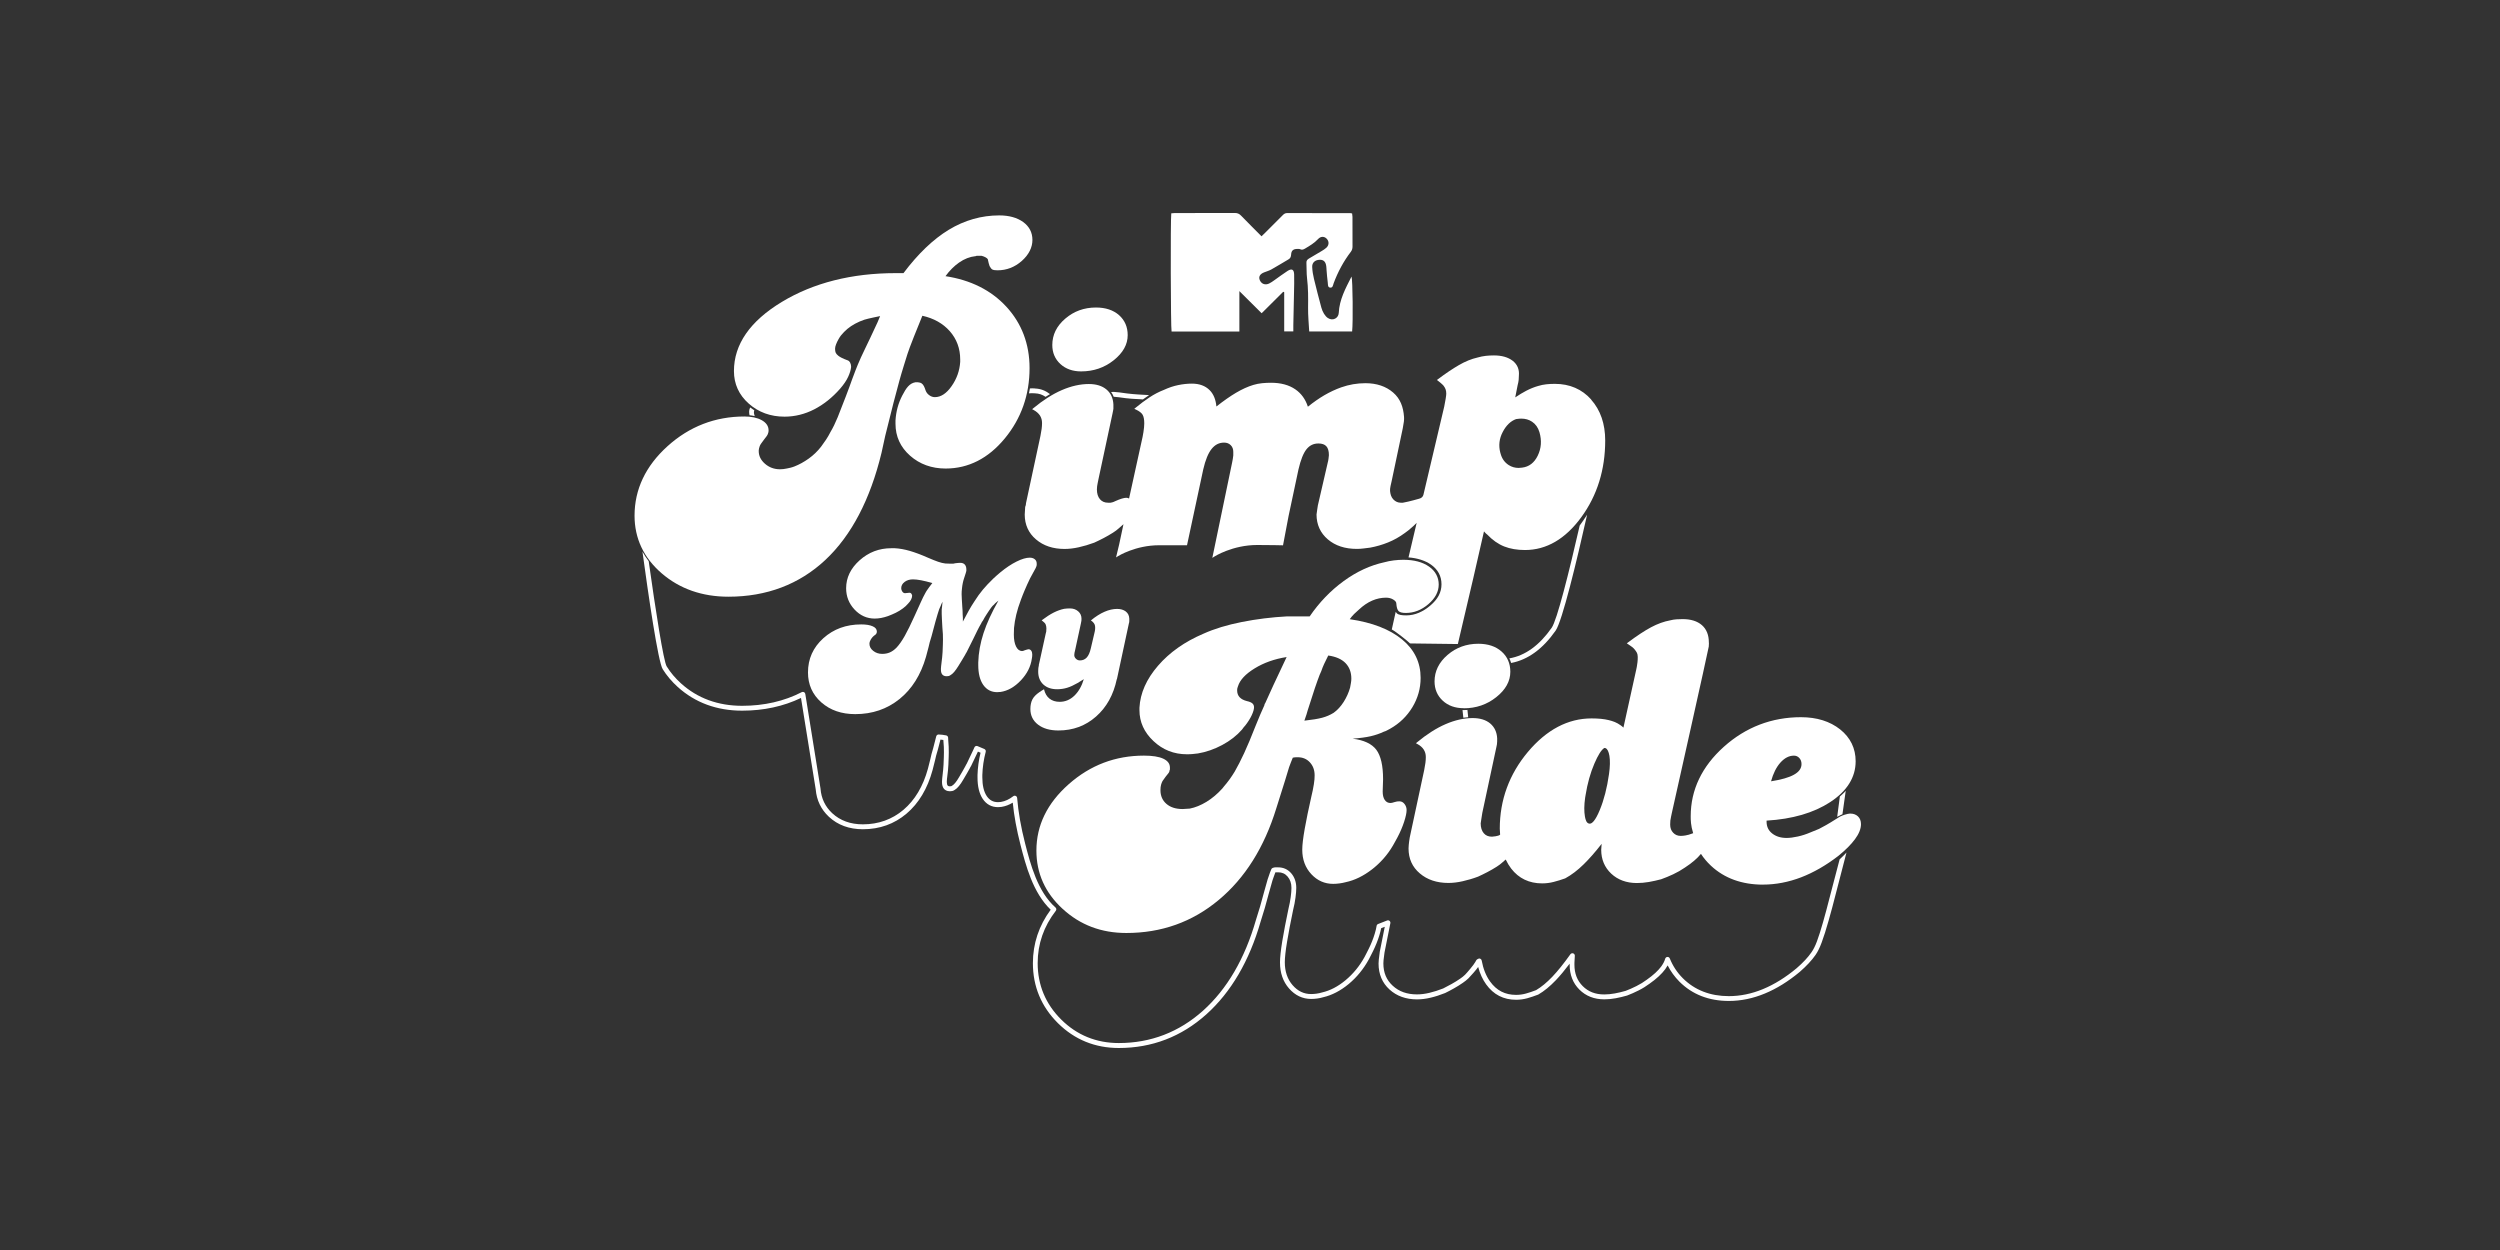 <?xml version="1.0" encoding="utf-8"?>
<svg xmlns="http://www.w3.org/2000/svg" id="PlutoTV_CHANNELS" viewBox="0 0 576 288">
  <rect x="0" y="0" width="576" height="288" fill="#333333" stroke="none"/>
  <defs>
    <style>.cls-1{fill:none;}.cls-2{fill:#fff;}</style>
  </defs>
  <g id="Pimp_My_Ride">
    <path class="cls-2" d="m167.82,137.48c-6.05,0-11.21-1.81-15.36-5.38-4.15-3.58-6.26-8.05-6.26-13.29,0-6.06,2.55-11.44,7.58-15.99,5.03-4.55,10.99-6.86,17.73-6.86,1.61,0,2.95.28,3.97.84,1.06.58,1.6,1.38,1.6,2.35,0,0,.06.67-.47,1.38-.24.32-.7.89-1.27,1.7-.5.71-.53,1.56-.53,1.67,0,1.14.47,2.1,1.44,2.95.96.84,2.12,1.27,3.45,1.27.55,0,1.09-.06,1.6-.18.52-.11,1.06-.2,1.74-.47,1.1-.43,2.21-1.04,3.3-1.82,1.08-.77,2.04-1.7,2.85-2.75.37-.49.75-1.03,1.13-1.6.37-.56.72-1.16,1.03-1.78.56-.94,1.12-2.08,1.66-3.4.53-1.32,1.14-2.87,1.85-4.74.63-1.65,1.13-2.99,1.47-3.98.34-1,1.29-3.34,1.29-3.34.44-1.06,1-2.3,1.67-3.67.64-1.31,1.59-3.31,2.89-6.12.06-.12.47-1.17.6-1.44-.05.01-2.88.58-3.63.83-.75.25-1.47.57-2.14.93-.19.13-.93.56-.93.56-.56.37-1.1.82-1.62,1.35-.52.52-.94,1.06-1.24,1.61-.26.45-.45.86-.6,1.25-.15.38-.22.72-.22,1.01,0,.4.06.72.16.93.11.22.31.45.6.68.24.18.51.35.81.49.31.16.72.33,1.21.51.3.07.54.28.7.59.14.29.22.61.22.97-.07.68-.3,1.45-.69,2.29-.38.84-1,1.75-1.84,2.72-1.79,2.04-3.79,3.64-5.96,4.76-2.18,1.12-4.49,1.69-6.86,1.69-3.21,0-5.99-1.01-8.24-3.01-2.26-2-3.41-4.52-3.41-7.5,0-6.14,3.71-11.5,11.04-15.93,7.28-4.4,16.11-6.63,26.24-6.63h1.78c3.34-4.45,6.85-7.81,10.44-9.99,3.63-2.2,7.54-3.31,11.62-3.31,2.26,0,4.11.51,5.51,1.52,1.42,1.03,2.14,2.42,2.14,4.14s-.83,3.4-2.46,4.84c-1.62,1.43-3.5,2.15-5.58,2.15-.55,0-.93-.06-1.16-.17-.24-.12-.46-.39-.68-.82v-.02s-.01-.02-.01-.02c-.07-.19-.13-.4-.19-.63-.07-.24-.13-.51-.19-.83v-.02s0-.02,0-.02c0,0,0,0,0,0,0,0,0-.01-.02-.03l-.02-.02v-.02c-.11-.15-.31-.3-.58-.44-.29-.14-.58-.25-.86-.31h-.97c-.12,0-.22.02-.32.07l-.04.02h-.05c-1.28.13-2.55.62-3.78,1.48-1.14.8-2.19,1.85-3.12,3.13,5.8.88,10.5,3.23,13.99,7,3.57,3.86,5.38,8.63,5.38,14.18,0,6.17-1.92,11.62-5.71,16.21-3.8,4.6-8.38,6.93-13.63,6.93-3.21,0-5.97-1-8.19-2.96-2.23-1.97-3.36-4.44-3.36-7.36v-.76c.13-2.07.65-3.99,1.55-5.72.91-1.77,1.67-2.83,3.01-3.07,0,0,.4-.03.63,0s.57.08.8.23c.23.15.41.37.56.66.07.14.13.29.2.45.06.16.13.34.19.54.17.46.45.82.86,1.11.4.29.82.43,1.28.43,1.37,0,2.66-.84,3.83-2.51,1.2-1.69,1.87-3.58,2-5.62v-.55c0-2.52-.81-4.72-2.41-6.53-1.57-1.77-3.69-2.96-6.31-3.54-.91,2.19-3.11,7.68-3.43,8.8-.06.18-1.45,4.6-1.85,6.12l-1.38,5.18-1.9,7.59-.85,3.89c-2.6,10.77-6.95,19.07-12.94,24.68-6,5.62-13.52,8.47-22.34,8.47Z"/>
    <path class="cls-2" d="m249.09,85.57c2.85,0,5.35-.85,7.5-2.56,2.15-1.71,3.23-3.64,3.23-5.79,0-1.9-.67-3.43-1.99-4.61-1.33-1.17-3.1-1.76-5.32-1.76-2.72,0-5.08.85-7.07,2.56-2,1.71-2.99,3.74-2.99,6.08,0,1.77.62,3.23,1.85,4.37,1.24,1.14,2.84,1.71,4.8,1.71Z"/>
    <path class="cls-1" d="m254.98,92.08c-.46.89-.15,2.48.45,3.51.04,0,.07.01.11.03.26.09.35.27.38.46l.2-.92c.13-.32.19-.65.19-1v-1c-.03-.65-.16-1.23-.38-1.74-.45.07-.76.29-.94.66Z"/>
    <path class="cls-1" d="m244.74,94.17c.41.92.8,2.72.17,3.92-.28.53-.73.89-1.31,1.04-.13.52-.39.96-.75,1.28.04.09.07.19.11.28.43-.63.95-1.22,1.56-1.77,2-1.8,4.39-2.71,7.11-2.71,1.1,0,2.12.16,3.03.48.02-.05.04-.1.06-.16-.83-1.17-1.51-3.44-.72-4.97.22-.43.62-.91,1.33-1.14-.16-.19-.33-.37-.53-.53-.95-.79-2.25-1.19-3.89-1.19-1.96,0-4,.46-6.13,1.38-.75.32-1.5.71-2.26,1.14.99.86,1.77,1.92,2.23,2.94Z"/>
    <path class="cls-2" d="m173.88,95.86c-.15-.54-.27-.8-.09-1.32-.32-.2-.64-.43-.95-.66-.32.67-.27,1.1-.15,1.79.42.04.81.11,1.19.2Z"/>
    <path class="cls-2" d="m259.6,91.76c1.42.19,2.59.15,3.72.27.43-.31,1.39-.96,1.44-1-1.52-.09-3.39-.16-5.01-.37-1.4-.19-2.46-.35-3.13-.37-.23,0-.43,0-.62.03.25.33.44.7.59,1.09.62.03,1.65.18,3.01.36Z"/>
    <path class="cls-2" d="m238.47,89.5c-.44-.02-.69-.05-1.18-.01-.07.38-.14.76-.22,1.14.49-.05.8-.04,1.36-.01.97.04,1.69.29,2.47.81.34-.22.68-.43,1.02-.63-1.04-.79-2.09-1.23-3.45-1.29Z"/>
    <path class="cls-2" d="m337.25,163.17c-1.97,0-3.6-.58-4.84-1.73-1.25-1.15-1.89-2.65-1.89-4.44,0-2.35,1.01-4.41,3.01-6.12,1.98-1.7,4.36-2.56,7.07-2.56,2.22,0,4.02.6,5.35,1.78,1.35,1.19,2.03,2.76,2.03,4.68,0,2.17-1.09,4.14-3.25,5.85-2.13,1.7-4.65,2.56-7.48,2.56Z"/>
    <path class="cls-2" d="m406.2,203.82c-4.86,0-8.89-1.46-11.99-4.35-.88-.82-1.66-1.74-2.31-2.74-.84,1.04-2.08,2.1-3.7,3.16-.84.58-1.75,1.1-2.69,1.54-.93.44-1.87.82-2.78,1.15-.93.25-1.88.46-2.84.63-.94.16-1.86.24-2.75.24-2.39,0-4.38-.73-5.91-2.16-1.53-1.44-2.31-3.29-2.31-5.5l.1-1.37c-1.48,1.9-2.87,3.48-4.14,4.72-1.39,1.37-2.82,2.45-4.23,3.22h-.02s-.02.02-.02.02c-.92.33-1.78.59-2.63.81-.87.23-1.77.34-2.68.34-2.98,0-5.38-1.15-7.13-3.42-.48-.63-.9-1.33-1.25-2.08-.24.2-.48.41-.72.63-.39.36-.84.7-1.36,1.03-.69.44-1.42.86-2.15,1.24-.74.39-1.47.74-2.15,1.05-1.2.45-2.4.8-3.56,1.06-1.15.26-2.25.39-3.28.39-2.65,0-4.86-.74-6.57-2.2-1.73-1.46-2.6-3.39-2.6-5.74,0-.28.05-1.21.28-2.56l3.33-15.53c.12-.62.22-1.17.28-1.64.06-.45.09-.9.09-1.34,0-.65-.16-1.22-.48-1.72-.32-.5-.82-.94-1.48-1.29l-.32-.17.28-.23c2.22-1.84,4.43-3.25,6.56-4.17,2.14-.93,4.24-1.4,6.22-1.4,1.7,0,3.06.42,4.05,1.24,1,.84,1.54,2,1.61,3.45,0,0,.06,1.23-.2,2.08l-3.22,15.05c0,.13-.38,2.26-.38,2.44,0,.95.24,1.71.7,2.26.46.55,1.08.81,1.9.81,0,0,1.55-.09,1.88-.47-.05-.72-.08-1.2-.08-1.37,0-6.61,2.18-12.56,6.47-17.68,4.31-5.13,9.24-7.73,14.67-7.73,1.58,0,2.91.13,3.95.39,1.03.26,1.82.52,2.8,1.23.14.07.48.39.6.5h0s2.96-13.41,2.96-13.41c.06-.2.63-2.94.15-3.82-.22-.4-.61-.97-1.1-1.34-.26-.2-1.23-.85-1.23-.85l.28-.21c2.03-1.52,3.81-2.69,5.3-3.49,1.5-.8,2.98-1.33,4.39-1.59.52-.13,1-.21,1.45-.24.46-.03.94-.05,1.44-.05,1.89,0,3.38.47,4.44,1.39,1.06.93,1.6,2.27,1.6,3.98,0,0,.05.29-.02.96s-8.52,38.39-8.52,38.39c0,.07-.31,1.36-.33,1.7-.03.33-.04.64-.04.93,0,.77.22,1.38.69,1.87.46.49,1.03.72,1.72.73.74,0,1.68-.2,1.79-.26h.03c.39-.14.75-.26,1.06-.36,0,0,0-.01,0-.02-.55-1.76-.56-3-.56-3.9,0-6.07,2.57-11.45,7.63-15.99,5.06-4.53,11.04-6.82,17.78-6.82,3.64,0,6.68.95,9.03,2.82,2.36,1.89,3.56,4.36,3.56,7.34,0,3.69-1.97,6.85-5.86,9.4-3.8,2.49-8.73,3.92-14.66,4.27v.24c0,1.14.42,2.03,1.28,2.71.87.69,1.98,1.04,3.31,1.04.75,0,1.62-.11,2.61-.33,1-.22,2-.55,2.99-.98.61-.23,1.31-.51,1.89-.77,0,0,1.24-.67,1.65-.89.39-.21,1.43-.84,3.17-1.94,1.57-.75,2.41-.7,2.41-.7.7,0,1.28.21,1.74.64.46.43.7,1.03.7,1.79,0,1.06-.46,2.23-1.38,3.47-.9,1.22-2.19,2.51-3.84,3.85-2.8,2.16-5.68,3.82-8.56,4.93-2.9,1.11-5.85,1.68-8.78,1.68Zm-40.98-20.06c-.25,1.74-.26,3.21-.05,4.39.13.73.36,1.49.94,1.6,0,0,.08.02.19.02.45,0,1.22-.55,2.29-3.14.97-2.35,1.68-5.12,2.12-8.25.25-1.73.28-3.16.1-4.24-.17-.97-.46-1.57-.85-1.74-.07-.05-.17-.09-.32-.07-.68.41-1.45,1.63-2.3,3.62-.91,2.11-1.59,4.55-2.02,7.24-.03.17-.1.58-.1.58Zm48.1-9.66c-1.13,0-2.18.55-3.14,1.63-.92,1.04-1.64,2.48-2.13,4.28,2.37-.37,4.15-.88,5.29-1.53,1.16-.65,1.73-1.45,1.73-2.44,0-.57-.17-1.03-.51-1.4-.33-.36-.74-.54-1.24-.54Z"/>
    <path class="cls-1" d="m423.9,183.72c-.69.65-1.48,1.27-2.37,1.85-3.78,2.48-8.68,3.92-14.54,4.29h0c0,1.07.39,1.9,1.19,2.53.82.66,1.89.99,3.16.99.73,0,1.59-.11,2.56-.32.98-.21,1.97-.54,2.94-.97h.02s.02-.02.02-.02c.4-.13.76-.27,1.11-.42.38-.16.76-.33,1.11-.51.09-.04.16-.08.22-.11l.06-.03s.03-.01.07-.06l.06-.05.07-.03c.12-.06.42-.22.79-.42.36-.19,1.28-.75,2.8-1.71,0-.01,0-.03,0-.04l.73-4.98Z"/>
    <polygon class="cls-1" points="338.18 165.77 338.19 165.77 338.19 165.77 338.18 165.77"/>
    <path class="cls-1" d="m309.18,161.46c.63-.99,1.11-2.04,1.41-3.12.06-.3.12-.64.18-1.01.06-.38.09-.69.09-.97,0-1.33-.39-2.39-1.19-3.22-.75-.77-1.88-1.3-3.36-1.56-.31.62-.57,1.16-.78,1.61-.25.53-.46,1.07-.64,1.61v.03s-.03.03-.03.03c-.05.11-.11.24-.18.39-.06.15-.12.3-.2.45-.32.82-.68,1.83-1.07,3-.4,1.18-.96,2.9-1.65,5.1-.06.25-.15.57-.29,1.01-.06.21-.13.43-.21.65,1.37-.17,2.45-.35,3.22-.56.9-.24,1.74-.6,2.51-1.07.82-.59,1.56-1.39,2.18-2.37Z"/>
    <path class="cls-2" d="m244.83,209.4c4.02,3.71,8.91,5.56,14.67,5.56,8.11,0,15.2-2.53,21.27-7.59,6.08-5.06,10.51-12.11,13.29-21.14l2-6.35.95-3.13c.29-.76.6-1.61.85-2.18.5-.12,1.08-.1,1.14-.1,1.14,0,2.08.39,2.8,1.18.73.79,1.09,1.78,1.09,2.98,0,.57-.03,1.2-.18,2.08s-.33,1.89-.58,2.84c-.63,2.78-1.14,5.24-1.52,7.39-.38,2.15-.57,3.76-.57,4.83,0,2.27.7,4.15,2.09,5.64,1.39,1.49,3.07,2.23,5.03,2.23.44,0,.92-.03,1.43-.1.5-.06.98-.16,1.43-.28,2.09-.44,4.11-1.43,6.08-2.95,1.96-1.52,3.58-3.35,4.84-5.51.19-.32.37-.63.53-.95.16-.32.33-.63.52-.95.63-1.2,1.14-2.39,1.52-3.56.38-1.17.57-2.07.57-2.71,0-.51-.16-.97-.47-1.38-.32-.41-.7-.62-1.14-.62-.22,0-.44-.04-1.24.19-.19.06-.35.11-.48.14-.13.03-.25.05-.38.05-.57,0-1.02-.24-1.33-.71-.32-.47-.47-1.12-.47-1.93l.09-2.83c0-3.15-.52-5.41-1.56-6.8-1.05-1.38-2.87-2.23-5.46-2.55,1.71-.13,3.1-.32,4.18-.57,1.08-.25,2.09-.6,3.04-1.05.25-.06.49-.16.71-.29.22-.12.46-.25.71-.38,2.15-1.21,3.86-2.86,5.13-4.95,1.26-2.09,1.9-4.35,1.9-6.76,0-3.56-1.42-6.51-4.27-8.86-2.85-2.35-6.87-3.91-12.06-4.67.31-.44.65-.84,1-1.19.35-.35.71-.68,1.09-1,1.01-.95,2.04-1.65,3.09-2.1,1.04-.45,2.1-.67,3.18-.67.63,0,1.19.14,1.66.43.48.29.71.59.71.9.06.89.24,1.47.52,1.76.28.28.84.43,1.66.43,1.9,0,3.64-.68,5.22-2.04,1.58-1.36,2.37-2.86,2.37-4.51s-.74-3.09-2.23-4.13c-1.49-1.05-3.47-1.57-5.93-1.57-.7,0-1.43.05-2.19.14-.76.09-1.48.24-2.18.43-3.23.7-6.35,2.14-9.36,4.33-3.01,2.19-5.62,4.9-7.84,8.14h-5.22c-3.55.19-7.01.62-10.4,1.29-3.39.67-6.35,1.57-8.88,2.71-4.31,1.84-7.79,4.3-10.45,7.38-2.66,3.08-4.09,6.3-4.27,9.66v.57c0,2.72,1.08,5.1,3.23,7.12,2.15,2.03,4.72,3.04,7.69,3.04.44,0,.87-.01,1.28-.05.41-.03.84-.08,1.28-.14,1.9-.32,3.77-.97,5.6-1.95,1.83-.98,3.35-2.17,4.56-3.56.12-.19.25-.36.38-.52.13-.16.25-.3.38-.43.63-.82,1.13-1.61,1.48-2.37.35-.76.52-1.36.52-1.8,0-.38-.13-.68-.38-.9-.25-.22-.67-.4-1.23-.52-.76-.19-1.33-.49-1.71-.9-.38-.41-.57-.93-.57-1.57,0-.19.01-.36.05-.52.03-.16.08-.3.14-.43.45-1.46,1.73-2.83,3.85-4.13,2.12-1.3,4.57-2.17,7.36-2.61-1.32,2.79-2.34,4.94-3.04,6.46-.7,1.52-1.33,2.91-1.9,4.18-.06.06-.11.14-.14.24-.03.09-.05.18-.05.24-.31.7-.63,1.41-.95,2.14-.32.73-.67,1.57-1.04,2.52-1.01,2.59-1.9,4.7-2.66,6.35-.76,1.64-1.49,3.06-2.18,4.26-.38.63-.78,1.23-1.19,1.8-.41.57-.84,1.1-1.28,1.61-.06.06-.13.14-.19.24-.06.09-.12.18-.19.24-1.14,1.26-2.36,2.29-3.66,3.08-1.3.79-2.58,1.31-3.85,1.56-.32,0-.6.02-.86.05-.25.03-.51.05-.76.05-1.58,0-2.83-.39-3.75-1.19-.92-.79-1.38-1.85-1.38-3.17,0-.5.05-.91.14-1.23.09-.32.2-.6.33-.85.57-.82.98-1.37,1.24-1.66.25-.28.38-.55.38-.8.06-.06.09-.16.09-.28v-.38c0-.89-.51-1.56-1.52-2.04-1.01-.47-2.5-.71-4.46-.71-6.59,0-12.36,2.19-17.33,6.58-4.97,4.39-7.45,9.49-7.45,15.3,0,5.24,2.01,9.72,6.03,13.42Zm56.17-44.73c.13-.41.23-.74.29-1,.7-2.21,1.25-3.92,1.66-5.13.41-1.2.77-2.22,1.09-3.04.06-.13.13-.27.19-.43.07-.16.13-.3.19-.43.19-.57.41-1.12.66-1.66.25-.54.57-1.19.95-1.95,1.77.25,3.1.84,3.99,1.76.88.92,1.33,2.11,1.33,3.56,0,.32-.03.66-.1,1.04-.06.38-.13.73-.19,1.04-.32,1.14-.81,2.23-1.47,3.28-.67,1.05-1.44,1.89-2.32,2.52-.82.51-1.71.89-2.66,1.14-.95.25-2.31.48-4.08.67.19-.51.35-.97.47-1.38Z"/>
    <path class="cls-2" d="m423.9,183.53s-.61,4.66-.61,4.67c.67-.38,1.21-.6,1.21-.6l.76-5.41c-.4.5-.87.87-1.37,1.34Z"/>
    <path class="cls-2" d="m423.85,198c-2,7.38-4.27,17.29-5.84,20.31-.19.39-.4.75-.64,1.09-.8,1.17-1.96,2.41-3.43,3.68-2.53,2.11-5.14,3.73-7.75,4.81-2.61,1.08-5.25,1.62-7.86,1.62-4.29,0-7.86-1.39-10.6-4.12-1.31-1.31-2.32-2.84-3.01-4.56-.09-.22-.31-.37-.55-.35-.24.01-.44.18-.51.41-.15.56-.46,1.15-.9,1.77-.73.99-1.85,2.02-3.33,3.06-.72.54-1.52,1.04-2.39,1.47-.87.43-1.7.81-2.48,1.1-.86.25-1.71.45-2.53.6-.82.15-1.64.23-2.42.23-2.04,0-3.66-.63-4.95-1.92-1.29-1.3-1.91-2.91-1.91-4.93v-.43c0-.07.09-1.66.09-1.66,0-.24-.16-.46-.39-.53-.23-.07-.48.01-.63.21-1.51,2.12-2.91,3.87-4.19,5.21-1.25,1.31-2.5,2.34-3.72,3.06-.81.31-1.57.57-2.33.78-.75.21-1.52.31-2.28.31-2.54,0-4.5-1.01-5.99-3.09-.93-1.29-1.58-2.92-1.93-4.83-.03-.18-.15-.33-.32-.41-.17-.08-.36-.06-.52.03,0,0-.21.13-.26.16-.11.06-.31.46-.36.55-.34.66-2,2.59-2.37,2.95-.33.32-.72.64-1.16.93-.62.43-1.26.82-1.95,1.21-.66.37-1.31.71-1.93,1.02-1.09.43-2.16.77-3.17,1.01-1,.24-1.97.36-2.87.36-2.29,0-4.12-.65-5.58-1.99-1.45-1.33-2.16-3.01-2.16-5.15,0-.25.01-.49.04-.75.03-.28.22-1.62.22-1.75l1.35-6.76c.04-.2-.03-.41-.19-.54-.16-.13-.37-.17-.56-.09-.74.3-1.42.56-2.07.81-.19.07-.32.24-.35.44-.08.52-.22,1.11-.43,1.8-.34,1.13-.8,2.3-1.37,3.45-.17.31-.34.65-.49.97-.15.32-.31.63-.48.93-1.14,2.08-2.61,3.88-4.37,5.35-1.75,1.46-3.57,2.41-5.42,2.83-.01,0-.03,0-.04.01-.39.12-.81.21-1.24.27-.44.06-.86.09-1.25.09-1.67,0-3.06-.67-4.26-2.04-1.19-1.37-1.8-3.14-1.8-5.27,0-1.04.17-2.64.52-4.74.35-2.11.82-4.59,1.4-7.35.24-.97.43-1.92.54-2.81.12-.9.18-1.65.18-2.25,0-1.33-.39-2.46-1.15-3.35-.79-.92-1.81-1.38-3.03-1.38h-.66c-.16,0-.33.04-.59.13-.15.05-.26.16-.32.31-.24.57-.42,1.06-.55,1.47-.15.47-.22.65-.24.7-.01.02-.02.05-.03.07l-.88,3.13-.88,3.2-.97,3.14c-2.55,8.89-6.65,15.91-12.19,20.88-5.52,4.94-12.05,7.45-19.4,7.45-5.18,0-9.64-1.82-13.25-5.4-3.61-3.58-5.44-7.96-5.44-13.02,0-4.42,1.41-8.47,4.18-12.05.18-.23.15-.57-.07-.76-4.14-3.64-5.79-10.06-7-14.74-.97-3.79-1.57-7.22-1.84-10.5-.02-.21-.14-.38-.33-.47-.07-.03-.15-.05-.22-.05-.12,0-.24.04-.34.12-.91.71-1.87,1.16-2.85,1.32-.13,0-.26.01-.39.03-.09.01-.18.02-.29.02-1.11,0-1.95-.46-2.59-1.41-.67-1.01-1.01-2.46-1.01-4.3v-.55c.05-1.75.31-3.54.78-5.34.07-.27-.07-.54-.32-.65-.52-.22-1.04-.44-1.56-.66-.28-.12-.6,0-.72.28-.11.23-.21.47-.32.71l-1.43,3.01c-.06.1-.12.2-.18.31-.06.11-.13.24-.19.37-.21.37-.42.75-.64,1.14-.22.39-.49.84-.79,1.35-.31.54-.61.98-.88,1.3-.24.29-.48.51-.69.63-.02.01-.04.03-.07.05-.05.04-.11.07-.16.08-.1.02-.2.03-.3.03-.37,0-.48-.13-.52-.18-.12-.15-.19-.42-.19-.78v-.24c0-.17.01-.35.04-.54.03-.22.07-.62.14-1.18.03-.18.06-.45.09-.79.03-.35.06-.77.09-1.26.03-.73.05-1.34.07-1.83.02-.5.02-.84.02-1.04,0-.4,0-.83-.02-1.28-.02-.46-.05-1-.11-1.61,0-.15-.01-.3-.02-.48-.01-.25-.2-.47-.45-.52-.59-.12-1.16-.19-1.72-.21-.26-.01-.5.16-.57.42-.33,1.32-.57,2.23-.7,2.73-.14.54-.28,1.02-.4,1.4,0,.02,0,.03-.01.05-.06.28-.14.64-.25,1.08-.12.49-.32,1.28-.56,2.22-1.11,4.05-3.01,7.23-5.64,9.46-2.61,2.21-5.76,3.34-9.34,3.34-2.86,0-5.23-.86-7.06-2.56-1.61-1.5-2.52-3.39-2.7-5.62,0-.01,0-.03,0-.04l-3.51-21.83c-.03-.18-.14-.33-.3-.41-.16-.08-.35-.08-.51,0-4.06,2.09-8.68,3.15-13.74,3.15-5.56,0-10.3-1.74-14.09-5.17-1.3-1.18-2.4-2.47-3.25-3.85,0,0-.02-.03-.03-.04-.72-1.02-2.6-13.13-4.16-24.26-.54-.71-1.02-1.44-1.44-2.2,1.35,9.86,3.62,25.53,4.68,27.1.91,1.46,2.07,2.83,3.45,4.08,4.01,3.62,9,5.46,14.84,5.46,4.96,0,9.51-.99,13.56-2.93l3.39,21.06c.21,2.51,1.23,4.64,3.05,6.33,2.04,1.9,4.67,2.86,7.82,2.86,3.86,0,7.24-1.21,10.06-3.6,2.8-2.37,4.82-5.74,5.99-10.02.25-.95.45-1.75.57-2.25.1-.44.18-.79.25-1.08.12-.4.26-.88.41-1.42.12-.44.31-1.2.59-2.29.22.02.44.05.67.09v.04s0,.02,0,.03c.06.59.1,1.12.11,1.55.01.43.02.85.02,1.24,0,.19,0,.52-.02,1.01-.02.49-.04,1.1-.07,1.81-.03.47-.06.88-.09,1.22-.03.4-.06.6-.08.7,0,.01,0,.03,0,.04-.06.56-.11.95-.13,1.17-.03.24-.05.47-.05.69v.24c0,.64.15,1.15.44,1.5.22.27.64.58,1.38.58.19,0,.37-.02.56-.06.2-.05.4-.14.57-.27.32-.19.63-.48.95-.87.31-.37.64-.86.98-1.45.3-.51.57-.96.8-1.36.23-.4.45-.79.66-1.17,0-.01.01-.02.02-.03.05-.12.11-.22.16-.32.05-.1.11-.19.16-.27.01-.02.03-.04.04-.07l1.45-3.05c.03-.07.07-.15.1-.22.2.09.41.17.61.26-.42,1.72-.65,3.45-.7,5.14v.57c0,2.07.4,3.72,1.2,4.92.85,1.27,2.03,1.91,3.52,1.91.15,0,.3,0,.44-.03.12-.02.25,0,.37-.03.89-.14,1.76-.47,2.59-.98.3,3.05.89,6.24,1.78,9.72,1.21,4.68,2.85,11.04,6.96,14.95-2.72,3.68-4.1,7.82-4.1,12.32,0,5.37,1.94,10.02,5.77,13.82,3.83,3.8,8.55,5.72,14.03,5.72,7.64,0,14.42-2.6,20.15-7.74,5.7-5.11,9.92-12.31,12.52-21.39l.97-3.15.88-3.21.87-3.09c.07-.17.17-.44.27-.78.1-.31.23-.69.41-1.12h.64c.89,0,1.61.32,2.18.99.59.69.88,1.55.88,2.62,0,.55-.06,1.26-.17,2.1-.11.85-.29,1.75-.52,2.71-.59,2.8-1.06,5.29-1.42,7.42-.35,2.16-.53,3.82-.53,4.92,0,2.41.7,4.43,2.08,6,1.4,1.6,3.12,2.42,5.1,2.42.44,0,.91-.03,1.4-.1.48-.06.95-.17,1.39-.3,2.01-.46,3.98-1.49,5.87-3.05,1.87-1.56,3.42-3.46,4.63-5.67.18-.32.34-.64.51-.99.14-.31.31-.62.47-.93.6-1.23,1.09-2.45,1.45-3.64.18-.6.32-1.13.41-1.62.27-.1.55-.21.83-.32l-1.16,5.8s-.01.07-.01.11c0,.08-.19,1.42-.21,1.69-.03.29-.05.58-.05.87,0,2.44.85,4.45,2.52,5.97,1.66,1.51,3.79,2.28,6.34,2.28.99,0,2.05-.13,3.13-.39,1.07-.25,2.19-.61,3.34-1.07.01,0,.03-.01.04-.02.65-.32,1.33-.67,2.01-1.06.72-.4,1.38-.82,2.02-1.26.49-.33.93-.68,1.32-1.06.37-.36,1.91-2.08,2.23-2.61.41,1.54,1.03,2.89,1.84,4.01,1.69,2.36,4.01,3.55,6.9,3.55.86,0,1.73-.12,2.58-.35.81-.23,1.62-.5,2.48-.83.03-.01.05-.02.08-.04,1.33-.77,2.67-1.88,4.01-3.28.99-1.04,2.06-2.32,3.19-3.82v.26c0,2.29.75,4.22,2.24,5.71,1.49,1.49,3.42,2.25,5.74,2.25.85,0,1.73-.08,2.62-.25.86-.16,1.75-.37,2.65-.63.02,0,.03,0,.04-.02.82-.31,1.7-.7,2.61-1.16.92-.46,1.78-1,2.54-1.57,1.57-1.1,2.77-2.22,3.58-3.31.21-.3.4-.59.56-.88.7,1.38,1.61,2.63,2.71,3.74,2.95,2.95,6.79,4.45,11.39,4.45,2.76,0,5.55-.57,8.29-1.71,2.72-1.12,5.42-2.8,8.05-4.99,1.55-1.35,2.77-2.66,3.63-3.9.27-.39.5-.79.71-1.22,1.77-3.4,4.48-15.1,6.42-22.37-.47.51-.99,1.03-1.58,1.56Z"/>
    <path class="cls-2" d="m363.96,121.09c-2.48,10.88-5.23,21.8-6.45,23.55-2.85,4.07-6.12,6.43-9.76,7.05.17.34.3.69.41,1.06,3.85-.72,7.3-3.22,10.27-7.47,1.5-2.16,4.82-15.87,7.24-26.68-.41.68-1.59,2.33-1.71,2.49Z"/>
    <path class="cls-2" d="m336.97,163.59v.08c.03.26.17,1.66.18,1.69.35-.05,1.09-.11,1.12-.11-.01-.06-.15-1.39-.17-1.66v-.02c-.29.02-.59.03-.89.03-.08,0-.15,0-.23,0Z"/>
    <path class="cls-2" d="m366.64,92.08c-2.16-2.42-4.98-3.64-8.4-3.64-.68,0-1.34.03-1.97.1-.62.07-1.24.19-1.89.39-.91.26-1.83.63-2.75,1.11-.79.41-1.63.92-2.52,1.52l.55-2.8c.13-.48.21-.88.24-1.23.04-.37.05-.71.05-1,.13-1.41-.35-2.56-1.42-3.4-1.06-.82-2.51-1.24-4.33-1.24-.63,0-1.27.03-1.88.1-.62.07-1.26.2-1.88.38-1.41.32-2.86.91-4.29,1.74-1.44.83-3.06,1.92-4.82,3.24l-.26.2.26.2c.25.19.47.36.65.52.19.16.38.33.53.49.24.29.42.59.54.89.11.29.17.64.17,1.05,0,.24-.05.64-.14,1.19-.08.51-.19,1.1-.33,1.79l-4.79,20.31c-.11.47-.47.79-1,.92-.42.1-2.01.6-3.75.92h-.43c-.69,0-1.27-.25-1.77-.78-.49-.53-.66-1.16-.74-1.92-.06-.59.21-1.57.38-2.34l2.55-12.11c.25-1.24.34-2.01.29-2.64-.17-2.27-.84-4.16-2.51-5.6-1.65-1.43-3.8-2.15-6.38-2.15-.95,0-1.91.08-2.84.24-.93.16-1.85.4-2.75.72-1.27.45-2.58,1.06-3.89,1.82-1.21.71-2.48,1.59-3.78,2.64-.55-1.71-1.52-3.06-2.89-4-1.46-1.01-3.34-1.52-5.6-1.52-.69,0-1.38.03-2.06.1-.69.07-1.36.2-1.99.39-1.28.38-2.64,1-4.04,1.83-1.3.77-2.81,1.82-4.5,3.15-.14-1.6-.66-2.87-1.56-3.77-.99-.99-2.36-1.5-4.07-1.5-1.02,0-2.09.11-3.19.34-1.09.22-2.19.6-3.27,1.1-1.16.45-2.27,1.03-3.33,1.73-1.05.7-2.13,1.51-3.2,2.39l-.3.25.36.16c.77.36,1.3.76,1.55,1.18.26.44.39,1.11.39,2.01,0,.24-.02.55-.05.93-.03.37-.08.73-.14,1.09-.08.36-.11.63-.19,1.07l-3.12,14.22c-.2-.11-.41-.17-.63-.17-.28,0-.63.07-1.07.2-.42.13-.91.32-1.51.59-.12.06-.47.26-1.07.35h-.53c-.82,0-1.44-.27-1.9-.81-.47-.55-.7-1.31-.7-2.26,0-.19.02-.44.05-.74.03-.31.24-1.23.33-1.71l3.22-15.05c.17-.63.07-.54.2-1.07v-1.01c-.07-1.46-.61-2.62-1.61-3.45-.99-.83-2.35-1.25-4.05-1.25-1.98,0-4.08.47-6.22,1.4-2.13.92-4.34,2.33-6.56,4.17l-.28.23.32.17c.66.36,1.15.79,1.48,1.29.32.5.48,1.08.48,1.72,0,.44-.03.89-.09,1.34-.07.48-.16,1.03-.28,1.64l-3.33,15.51v.03c0,.11-.01.24-.04.38-.03.13-.07.26-.12.37l-.03.05v.06c0,.3-.02.6-.05.87-.03.29-.05.57-.05.84,0,2.34.88,4.28,2.61,5.74,1.71,1.46,3.92,2.19,6.57,2.19,1.02,0,2.12-.13,3.28-.39,1.14-.25,2.34-.61,3.56-1.06.67-.3,1.39-.66,2.15-1.05.74-.39,1.46-.8,2.15-1.24.52-.32.98-.67,1.36-1.02.37-.34.72-.64,1.07-.94l-1,4.69-.71,2.96.51-.32s4-2.48,9.37-2.48h6.47l3.74-17.48c.5-2.17,1.15-3.76,1.95-4.74.78-.96,1.71-1.43,2.85-1.43.63,0,1.13.19,1.53.59.4.4.59.9.59,1.54v.81c0,.19-.21,1.49-.28,1.71l-4.55,21.91.5-.32s4.15-2.65,9.84-2.65c3.06,0,5.71.07,5.74.07h.21s1.28-6.75,1.28-6.75l2.28-10.73c.5-2.17,1.12-3.74,1.85-4.65.72-.9,1.62-1.33,2.75-1.33.81,0,1.42.21,1.81.63.4.43.6,1.12.6,2.06,0,.22-.15,1.42-.27,1.71v.02s-2.29,9.92-2.29,9.92v.03c0,.09-.29,1.79-.29,1.99,0,2.34.88,4.27,2.61,5.74,1.71,1.46,3.96,2.19,6.66,2.19.51,0,1.03-.03,1.55-.1l1.53-.19c1.41-.26,2.8-.66,4.13-1.2,1.34-.54,2.64-1.27,3.86-2.17.25-.19.48-.36.7-.52.24-.17.45-.35.63-.53.52-.43.99-.86,1.4-1.29l-1.88,7.96c2.02.15,3.85.73,5.16,1.65,1.62,1.14,2.44,2.66,2.44,4.54s-.86,3.44-2.55,4.88c-1.66,1.43-3.55,2.29-5.57,2.29-.97,0-1.8-.1-2.18-.49-.09-.09-.18-.2-.25-.33l-.9,4.06c1.01.55,3.76,2.74,4.2,3.22l11.02.14,3.56-15.2,2.46-10.76c.07.07.13.15.19.22.17.2.35.37.55.51,1.22,1.28,2.53,2.2,3.92,2.75,1.39.55,3,.82,4.79.82,4.94,0,9.3-2.54,12.97-7.56,3.66-5,5.51-10.94,5.51-17.67,0-3.84-1.09-7.01-3.25-9.43Zm-12.34,12.9c-.81,1.65-1.99,2.56-3.59,2.76-.28.04-.56.07-.82.07-.83,0-1.59-.22-2.27-.65-.9-.57-1.52-1.41-1.84-2.48v-.05s-.05-.04-.05-.05c.02-.08,0-.18-.06-.28-.43-1.63-.25-3.23.55-4.75.78-1.52,1.82-2.53,3.08-2.99.32-.03.57-.06.75-.09.15-.01.3-.02.44-.02.96,0,1.77.23,2.49.71.82.54,1.39,1.35,1.71,2.42.56,1.92.42,3.73-.39,5.39Z"/>
    <path class="cls-2" d="m209.53,136.57h.05c.16,0,.28.06.38.19.09.13.16.27.19.43v.1c0,.25-.08.54-.24.86-.16.32-.4.63-.71.95-.16.19-.34.38-.55.57-.21.19-.42.37-.64.52-.51.38-1.05.71-1.64,1-.59.28-1.18.54-1.78.76-.54.19-1.07.33-1.59.43-.52.09-1.01.14-1.45.14-1.8,0-3.36-.69-4.65-2.07-1.3-1.38-1.95-3.02-1.95-4.92,0-2.44,1.04-4.59,3.11-6.44,2.07-1.85,4.5-2.78,7.29-2.78h.81c1.11.06,2.26.27,3.47.62,1.2.35,2.6.87,4.18,1.57.95.41,1.73.72,2.33.93.6.21,1.16.34,1.66.4.19,0,.37,0,.55.02.17.02.36.02.55.02h.76c.06-.03.13-.05.21-.05s.17-.02.26-.05c.25-.03.48-.05.67-.07.19-.02.35-.02.47-.02.44,0,.79.14,1.02.4.24.27.36.64.36,1.12v.33c-.03.13-.08.3-.14.52-.06.22-.21.67-.43,1.33-.1.29-.18.62-.26,1-.08.38-.13.76-.17,1.14-.03.25-.06.49-.07.71-.02.22-.02.44-.02.67,0,.32.02.72.05,1.21.03.49.06,1.04.1,1.64.03.38.06.71.07,1,.02.29.02.55.02.81.03.25.05.51.05.76v.9c.47-.92.92-1.76,1.35-2.52.43-.76.86-1.47,1.31-2.14.63-1.01,1.29-1.92,1.97-2.73.68-.81,1.42-1.59,2.21-2.35.03-.03.06-.06.09-.1.03-.03.06-.06.1-.09.25-.25.52-.5.81-.74.28-.24.55-.47.81-.69,1.27-1.04,2.5-1.87,3.71-2.47,1.2-.6,2.22-.9,3.04-.9.48,0,.86.12,1.16.36.3.24.45.58.45,1.02v.33c-.03.19-.11.42-.24.69-.13.27-.35.67-.66,1.21-.19.32-.4.7-.62,1.14-.22.44-.44.92-.67,1.42-.1.22-.2.46-.31.71-.11.25-.22.49-.31.71-.16.35-.3.7-.43,1.05-.13.35-.25.68-.38,1-.48,1.27-.84,2.42-1.09,3.47-.25,1.05-.43,2.08-.52,3.09,0,.25,0,.51-.02.76-.02.25-.02.51-.02.76,0,1.14.17,2.05.5,2.73.33.68.78,1.04,1.36,1.07.09,0,.2-.01.31-.05.11-.03.23-.08.36-.14.19-.06.36-.12.52-.16.16-.05.27-.07.33-.07.25,0,.46.11.62.33.16.22.24.51.24.86,0,.16,0,.32-.02.48-.02.16-.04.32-.07.47-.25,1.84-1.1,3.52-2.54,5.04-1.44,1.52-3,2.41-4.68,2.66-.13,0-.25,0-.38.02-.13.02-.25.03-.38.03-1.36,0-2.43-.56-3.21-1.66-.78-1.11-1.16-2.64-1.16-4.61v-.57c.06-2.22.47-4.47,1.21-6.75.74-2.28,1.89-4.78,3.44-7.51-.19.16-.37.31-.55.45-.17.14-.33.29-.45.45-.13.09-.25.21-.36.33-.11.13-.21.25-.31.38-.16.22-.32.46-.5.71-.17.25-.37.56-.59.9-.16.22-.3.45-.43.69-.13.24-.25.47-.38.69-.09.1-.17.21-.24.33-.06.13-.13.25-.19.38-.28.47-.57,1-.85,1.57-.29.57-.6,1.22-.95,1.95-.32.63-.59,1.19-.83,1.66-.24.48-.47.93-.69,1.38-.06.1-.13.2-.19.31-.06.11-.13.23-.19.36-.22.38-.45.77-.69,1.16-.24.4-.51.85-.83,1.35-.35.57-.67,1.03-.97,1.38-.3.35-.59.6-.88.76-.13.09-.26.16-.4.19-.14.03-.29.05-.45.05-.44,0-.78-.13-1-.38-.22-.25-.33-.63-.33-1.14v-.24c0-.19.02-.4.05-.62.03-.22.08-.62.14-1.19.03-.16.06-.41.09-.76.03-.35.06-.76.1-1.24.03-.73.05-1.34.07-1.83.02-.49.02-.83.02-1.02,0-.38,0-.8-.02-1.26-.02-.46-.06-.99-.12-1.59-.03-.63-.07-1.24-.1-1.83-.03-.59-.05-1-.05-1.26v-1c.03-.25.06-.51.09-.78.03-.27.06-.61.1-1.02-.1.16-.17.32-.24.47-.06.16-.13.32-.19.48-.06.13-.12.25-.17.38-.05.13-.1.25-.17.38-.13.35-.25.74-.38,1.19-.13.44-.29,1-.48,1.66-.44,1.68-.74,2.8-.9,3.37-.16.57-.3,1.05-.43,1.43-.06.28-.15.65-.26,1.09-.11.44-.31,1.19-.59,2.23-1.2,4.18-3.24,7.43-6.11,9.74-2.87,2.31-6.26,3.47-10.19,3.47-3.17,0-5.77-.9-7.82-2.71-2.04-1.81-3.07-4.1-3.07-6.89,0-3.14,1.18-5.76,3.54-7.89,2.36-2.12,5.26-3.18,8.72-3.18,1.11,0,1.99.14,2.64.43.65.28.97.7.97,1.23,0,.06-.01.13-.02.19-.02.07-.04.13-.07.19-.03.09-.09.19-.19.28-.09.09-.24.21-.43.33-.19.16-.37.35-.52.57-.16.22-.28.46-.38.71-.03.06-.05.14-.07.24-.02.09-.03.19-.03.29,0,.63.29,1.18.88,1.64.58.46,1.27.69,2.07.69.63,0,1.21-.11,1.73-.33.52-.22,1.04-.59,1.54-1.09.63-.66,1.27-1.58,1.92-2.73.65-1.16,1.38-2.65,2.21-4.49.67-1.46,1.17-2.57,1.52-3.35.35-.78.67-1.42.95-1.92.06-.13.13-.24.19-.35.06-.11.12-.21.19-.31.16-.25.34-.51.55-.78.21-.27.45-.59.74-.97-.98-.28-1.85-.5-2.59-.64-.74-.14-1.37-.21-1.88-.21-.76,0-1.4.2-1.92.59-.52.4-.78.88-.78,1.45,0,.28.09.55.26.78.17.24.37.36.6.36h.05l1-.1Z"/>
    <path class="cls-2" d="m257.31,156.47c-.76,3.61-2.35,6.48-4.78,8.62-2.42,2.14-5.31,3.21-8.67,3.21-1.96,0-3.53-.45-4.7-1.35-1.17-.9-1.76-2.1-1.76-3.59,0-.85.15-1.58.45-2.19.3-.6.85-1.17,1.64-1.71.16-.13.33-.24.5-.33.17-.09.36-.21.55-.33.22.95.64,1.67,1.26,2.16.62.49,1.4.74,2.35.74,1.27,0,2.39-.47,3.37-1.4.98-.94,1.71-2.21,2.19-3.82-1.01.67-1.91,1.18-2.69,1.54-.78.36-1.53.59-2.26.69-.22.03-.43.06-.62.07-.19.02-.38.02-.57.02-1.33,0-2.39-.36-3.18-1.09-.79-.73-1.19-1.72-1.19-2.99,0-.16,0-.36.02-.59.02-.24.05-.48.12-.74,0-.09,0-.19.02-.28.02-.09.04-.19.07-.28l1.52-6.92c.03-.06.05-.13.05-.19s.02-.13.05-.19c0-.13,0-.26.02-.4.01-.14.02-.26.02-.36,0-.19-.02-.36-.05-.5-.03-.14-.08-.29-.14-.45-.06-.13-.17-.26-.31-.4-.14-.14-.34-.31-.59-.5,1.05-.79,1.98-1.39,2.8-1.8.82-.41,1.62-.69,2.38-.85.22-.03.44-.06.67-.07.22-.02.44-.02.67-.02.76,0,1.39.22,1.9.67.51.44.76,1.01.76,1.71,0,.12,0,.27-.02.45-.02.17-.06.39-.12.64l-1.33,6.15c-.06.22-.11.42-.14.59-.03.17-.05.32-.05.45-.03.35.09.65.36.92.27.27.58.4.93.4.63,0,1.16-.22,1.57-.66.41-.44.73-1.15.95-2.13l.81-3.45c.03-.06.05-.13.05-.21s.01-.15.05-.21c.03-.16.05-.31.07-.47.02-.16.02-.28.02-.38,0-.32-.04-.57-.12-.76-.08-.19-.21-.38-.4-.57-.06-.06-.14-.13-.21-.19-.08-.06-.17-.13-.26-.19,1.08-.88,2.12-1.55,3.14-1.99,1.01-.44,1.98-.66,2.9-.66.82,0,1.49.2,2,.59.51.4.78.94.81,1.64v.57c0,.19-.03.38-.1.57l-2.75,12.83Z"/>
  </g>
  <path id="MTV" class="cls-2" d="m290.65,54.45c.42-.41.74-.72,1.05-1.03,1.3-1.29,2.59-2.58,3.88-3.88.28-.28.56-.45.98-.45,4.87.02,9.74.01,14.6.02.1,0,.2.03.37.07.03.25.07.52.08.78,0,2.28,0,4.56.01,6.84,0,.47-.11.85-.4,1.23-1.69,2.21-2.98,4.64-3.95,7.24-.15.41-.18,1.1-.84.99-.56-.09-.45-.73-.51-1.13-.14-.95-.19-1.92-.28-2.88-.03-.31-.02-.62-.07-.93-.14-1.03-.62-1.49-1.52-1.47-1.04.03-1.77.65-1.72,1.66.04.92.19,1.85.41,2.75.53,2.21,1.11,4.41,1.7,6.61.13.49.34.98.61,1.42.23.37.53.75.89.98,1.15.76,2.45.03,2.51-1.18.14-3.05,1.57-5.67,2.94-8.37.28.7.37,10.65.14,12.65h-9.89c-.1-1.83-.28-3.65-.26-5.47.03-2.28.04-4.55-.24-6.82-.14-1.16-.07-2.34-.14-3.52-.03-.5.2-.76.58-.99.99-.57,1.97-1.15,2.94-1.74.38-.23.77-.47,1.09-.77.65-.62.64-1.5.01-2.11-.54-.52-1.33-.53-1.93.12-.86.93-1.93,1.56-2.99,2.19-.37.22-.71.38-1.15.16-.17-.09-.41-.07-.61-.07-.97,0-1.42.37-1.47,1.33-.03.5-.18.84-.62,1.09-1.31.76-2.6,1.57-3.93,2.31-.51.28-1.08.45-1.63.66-1,.38-1.36,1.01-1.04,1.79.37.88,1.22,1.22,2.14.8.43-.2.83-.5,1.22-.77,1.02-.71,2-1.47,3.05-2.14.97-.62,1.48-.34,1.51.83.04,1.38,0,2.76-.03,4.14-.05,2.52-.11,5.04-.16,7.56,0,.44,0,.89,0,1.41h-2.1v-9.03c-.07-.04-.15-.07-.22-.11-1.66,1.62-3.27,3.28-4.98,4.95-1.69-1.68-3.32-3.3-5.13-5.1v9.31h-15.62c-.2-.72-.27-25.7-.07-27.23.25-.02.52-.06.78-.06,4.63,0,9.25,0,13.88-.02.61,0,1.03.2,1.44.63,1.51,1.56,3.05,3.09,4.69,4.74Z"/>
</svg>